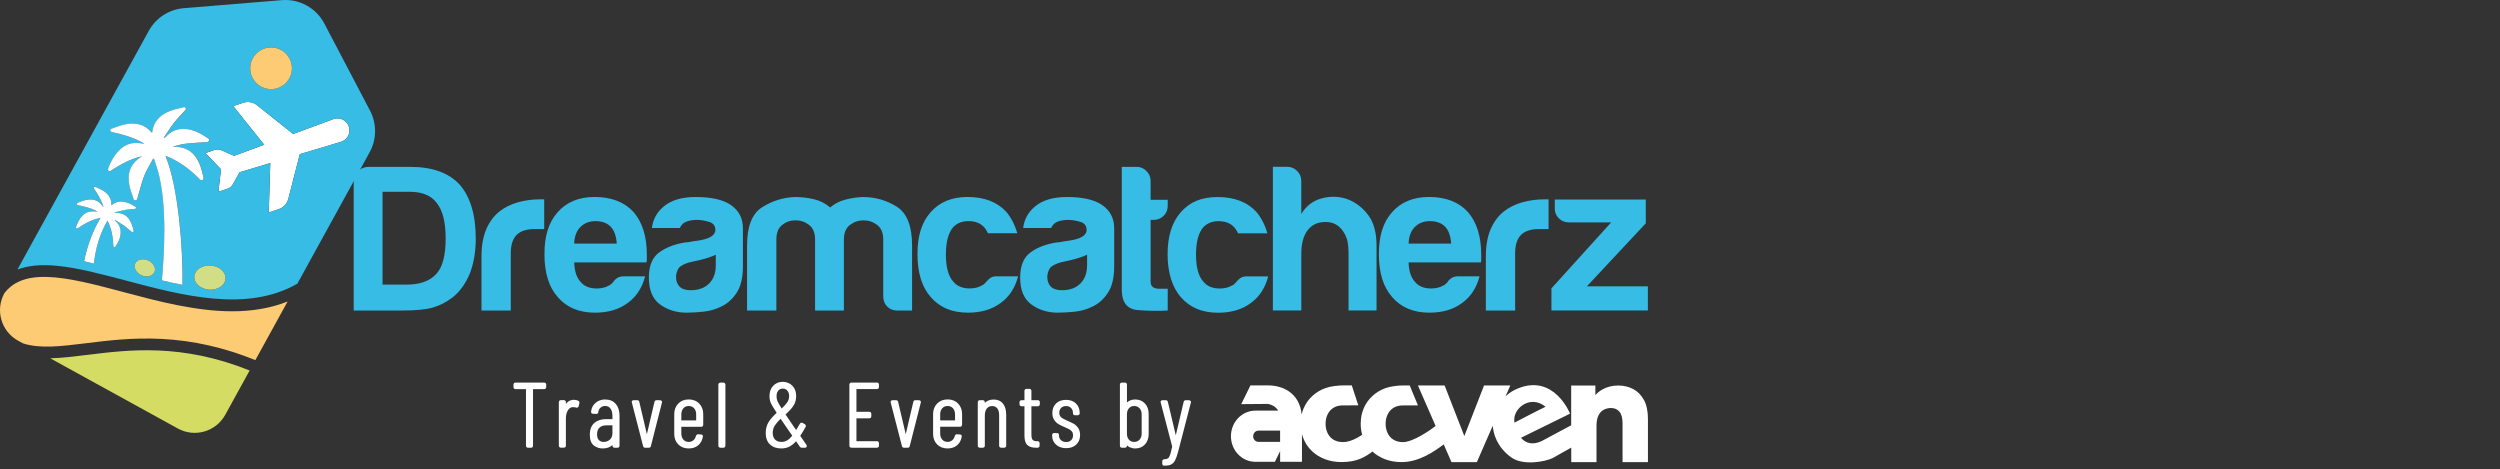<svg width="709" height="133" viewBox="0 0 709 133" fill="none" xmlns="http://www.w3.org/2000/svg">
<rect x="0" y="0" width="709" height="133" fill="#333333" stroke="none"/>
<path fill-rule="evenodd" clip-rule="evenodd" d="M100.306 88.061V51.581C100.306 50.401 100.716 49.391 101.546 48.561C102.376 47.731 103.386 47.321 104.566 47.321H116.306C122.556 47.321 127.216 48.981 130.296 52.291C133.376 55.771 134.926 60.901 134.926 67.691C134.926 71.321 134.366 74.601 133.266 77.521C132.006 80.521 130.336 82.811 128.286 84.391C126.546 85.721 124.686 86.671 122.706 87.231C120.816 87.781 117.926 88.061 114.056 88.061H100.306ZM108.496 80.721H115.246C119.116 80.721 121.956 79.691 123.776 77.641C125.516 75.741 126.386 72.431 126.386 67.681C126.386 62.931 125.556 59.741 123.896 57.601C122.316 55.471 119.796 54.401 116.316 54.401H108.496V80.721ZM136.546 88.061V72.771C136.546 69.691 137.006 67.101 137.906 65.011C138.816 62.911 140.056 61.231 141.646 59.971C143.156 58.791 144.906 57.921 146.926 57.361C148.936 56.811 151.006 56.531 153.146 56.531H154.336V64.961H151.606C149.316 64.961 147.616 65.521 146.516 66.621C145.416 67.731 144.856 69.461 144.856 71.831V88.061H136.546ZM177.046 78.361H182.966C182.096 81.671 180.436 84.201 177.996 85.941C175.546 87.761 172.466 88.671 168.756 88.671C164.256 88.671 160.736 87.211 158.206 84.281C155.666 81.441 154.406 77.381 154.406 72.081C154.406 66.781 155.626 63.091 158.086 60.251C160.626 57.331 164.136 55.861 168.636 55.861C173.376 55.861 177.046 57.281 179.656 60.111C182.186 63.021 183.446 67.081 183.446 72.291V73.581C183.446 73.971 183.406 74.251 183.326 74.411H162.846C162.926 76.881 163.516 78.701 164.626 79.901C165.646 81.171 167.196 81.811 169.246 81.811C170.586 81.811 171.736 81.531 172.686 80.971C172.916 80.901 173.136 80.761 173.336 80.561C173.536 80.371 173.746 80.151 173.996 79.901C174.066 79.671 174.366 79.341 174.876 78.951C175.386 78.561 176.126 78.351 177.066 78.351M162.836 69.081H174.916C174.766 66.961 174.206 65.381 173.256 64.361C172.236 63.261 170.776 62.711 168.886 62.711C167.146 62.711 165.726 63.261 164.616 64.361C163.506 65.461 162.916 67.041 162.836 69.081ZM203.006 72.231C201.896 72.781 200.356 73.291 198.376 73.771C196.556 74.161 195.646 74.371 195.646 74.371C194.226 74.761 193.196 75.281 192.556 75.911C191.996 76.781 191.726 77.651 191.726 78.521C191.726 79.701 192.076 80.651 192.796 81.361C193.506 82.001 194.536 82.311 195.876 82.311C198.086 82.311 199.836 81.671 201.096 80.411C202.356 79.151 202.996 77.421 202.996 75.211V72.251L203.006 72.231ZM204.886 86.771C203.226 87.641 201.466 88.171 199.606 88.381C197.746 88.571 196.106 88.671 194.686 88.671C191.836 88.671 189.346 87.901 187.216 86.361C185.086 84.821 184.016 82.281 184.016 78.721C184.016 75.391 184.986 73.031 186.926 71.601C188.856 70.181 191.336 69.231 194.336 68.751C194.726 68.751 195.206 68.701 195.756 68.581C196.316 68.461 196.936 68.361 197.656 68.281C201.136 67.821 202.876 66.781 202.876 65.211C202.876 64.021 202.256 63.251 201.036 62.901C199.816 62.551 198.686 62.361 197.656 62.361C196.556 62.361 195.566 62.521 194.696 62.841C193.826 63.161 193.196 63.771 192.806 64.661H184.876C185.186 62.201 186.286 60.181 188.186 58.601C190.316 56.781 193.356 55.871 197.296 55.871C201.726 55.871 205.036 56.621 207.256 58.121C209.546 59.701 210.696 61.911 210.696 64.751V75.521C210.696 78.681 210.116 81.151 208.976 82.931C207.826 84.701 206.456 85.981 204.886 86.771ZM239.346 88.061H231.156V67.921C231.156 66.031 230.586 64.651 229.446 63.781C228.306 62.911 227.016 62.481 225.606 62.481C224.196 62.481 222.936 62.911 221.836 63.781C220.736 64.651 220.176 66.031 220.176 67.921V88.061H211.866V69.601C211.866 64.231 213.266 60.641 216.066 58.831C218.876 57.011 221.976 56.031 225.376 55.871C227.196 55.871 228.976 56.071 230.716 56.471C232.456 56.861 234.026 57.651 235.456 58.831C236.636 57.801 238.046 57.071 239.656 56.641C241.276 56.211 242.946 55.951 244.686 55.871C248.166 55.871 251.366 56.781 254.286 58.591C257.206 60.411 258.666 64.081 258.666 69.611V88.071H254.516C253.336 88.071 252.366 87.701 251.616 86.951C250.856 86.191 250.486 85.231 250.486 84.041V67.931C250.486 66.041 249.906 64.661 248.766 63.791C247.616 62.921 246.326 62.491 244.906 62.491C243.486 62.491 242.196 62.921 241.046 63.791C239.906 64.661 239.326 66.041 239.326 67.931V88.071L239.346 88.061ZM282.816 78.361H288.736C287.866 81.671 286.206 84.201 283.766 85.941C281.316 87.761 278.236 88.671 274.526 88.671C270.016 88.671 266.516 87.211 263.986 84.281C261.456 81.441 260.196 77.381 260.196 72.081C260.196 66.781 261.416 63.091 263.866 60.251C266.396 57.331 269.906 55.861 274.406 55.861C279.146 55.861 282.816 57.281 285.426 60.121C286.836 61.861 287.866 63.871 288.496 66.161H280.206C279.816 65.361 279.416 64.771 279.026 64.371C277.996 63.261 276.536 62.701 274.636 62.701C272.906 62.701 271.486 63.261 270.386 64.361C268.966 65.951 268.256 68.551 268.256 72.191C268.256 75.831 268.966 78.391 270.386 79.901C271.406 81.161 272.946 81.801 275.006 81.801C276.336 81.801 277.486 81.521 278.436 80.961C278.676 80.891 278.886 80.751 279.096 80.551C279.286 80.361 279.506 80.141 279.746 79.891C279.906 79.661 280.216 79.331 280.696 78.941C281.166 78.551 281.876 78.341 282.826 78.341M308.296 72.231C307.186 72.781 305.646 73.291 303.666 73.771C301.846 74.161 300.936 74.371 300.936 74.371C299.516 74.761 298.476 75.281 297.846 75.911C297.296 76.781 297.016 77.651 297.016 78.521C297.016 79.701 297.366 80.651 298.086 81.361C298.796 82.001 299.826 82.311 301.166 82.311C303.376 82.311 305.126 81.671 306.396 80.411C307.656 79.151 308.296 77.421 308.296 75.211V72.251V72.231ZM310.186 86.771C308.526 87.641 306.766 88.171 304.906 88.381C303.046 88.571 301.406 88.671 299.986 88.671C297.136 88.671 294.646 87.901 292.516 86.361C290.386 84.821 289.316 82.281 289.316 78.721C289.316 75.391 290.286 73.031 292.226 71.601C294.156 70.181 296.636 69.231 299.636 68.751C300.026 68.751 300.506 68.701 301.056 68.581C301.616 68.461 302.236 68.361 302.956 68.281C306.436 67.821 308.166 66.781 308.166 65.211C308.166 64.021 307.546 63.251 306.326 62.901C305.106 62.551 303.986 62.361 302.946 62.361C301.846 62.361 300.856 62.521 299.986 62.841C299.116 63.161 298.486 63.771 298.096 64.661H290.166C290.476 62.201 291.586 60.181 293.476 58.601C295.606 56.781 298.646 55.871 302.596 55.871C307.026 55.871 310.336 56.621 312.546 58.121C314.836 59.701 315.986 61.911 315.986 64.751V75.521C315.986 78.681 315.406 81.151 314.266 82.931C313.116 84.701 311.746 85.981 310.176 86.771M331.176 88.061C328.566 88.221 325.746 88.181 322.706 87.941C319.666 87.711 318.136 85.771 318.136 82.141V47.321H322.406C323.426 47.321 324.336 47.711 325.136 48.501C325.926 49.291 326.316 50.231 326.316 51.341V56.661H331.166V58.331C331.166 59.511 330.776 60.481 329.986 61.231C329.196 61.991 328.246 62.361 327.146 62.361H326.316V79.871C326.316 81.211 327.106 81.881 328.676 81.881H331.166V88.061H331.176ZM353.756 78.361C352.806 78.361 352.096 78.561 351.626 78.961C351.156 79.351 350.836 79.681 350.676 79.911C350.446 80.151 350.216 80.371 350.026 80.571C349.826 80.771 349.616 80.911 349.366 80.981C348.426 81.541 347.276 81.821 345.936 81.821C343.876 81.821 342.336 81.181 341.316 79.921C339.896 78.411 339.186 75.851 339.186 72.211C339.186 68.571 339.896 65.961 341.316 64.381C342.416 63.281 343.846 62.721 345.566 62.721C347.466 62.721 348.926 63.281 349.956 64.391C350.346 64.781 350.746 65.381 351.136 66.181H359.426C358.796 63.891 357.766 61.881 356.356 60.141C353.746 57.301 350.076 55.881 345.336 55.881C340.596 55.881 337.326 57.341 334.796 60.271C332.346 63.111 331.126 67.051 331.126 72.101C331.126 77.151 332.386 81.461 334.916 84.301C337.446 87.221 340.946 88.691 345.456 88.691C349.166 88.691 352.246 87.781 354.696 85.961C357.136 84.221 358.796 81.701 359.666 78.381H353.746L353.756 78.361ZM380.796 65.441C379.606 63.781 377.986 62.951 375.936 62.951C373.726 62.951 372.016 63.741 370.836 65.311C369.656 66.891 369.056 69.061 369.056 71.831V88.051H360.986V47.301H365.016C366.126 47.301 367.066 47.691 367.866 48.481C368.656 49.271 369.046 50.221 369.046 51.331V60.681C370.466 58.321 372.486 56.821 375.096 56.181C377.706 55.551 380.186 55.711 382.566 56.651C384.776 57.601 386.636 59.091 388.136 61.151C389.636 63.211 390.386 66.051 390.386 69.681V88.041H382.446V71.701C382.446 70.521 382.346 69.431 382.156 68.451C381.956 67.461 381.496 66.451 380.796 65.431M413.686 78.361H419.606C418.736 81.671 417.076 84.201 414.636 85.941C412.186 87.761 409.106 88.671 405.396 88.671C400.896 88.671 397.376 87.211 394.846 84.281C392.306 81.441 391.046 77.381 391.046 72.081C391.046 66.781 392.266 63.091 394.726 60.251C397.266 57.331 400.776 55.861 405.276 55.861C410.016 55.861 413.686 57.281 416.286 60.111C418.816 63.021 420.076 67.081 420.076 72.291V73.581C420.076 73.971 420.036 74.251 419.956 74.411H399.476C399.556 76.881 400.146 78.701 401.256 79.901C402.276 81.171 403.826 81.811 405.876 81.811C407.216 81.811 408.356 81.531 409.306 80.971C409.536 80.901 409.766 80.761 409.956 80.561C410.156 80.371 410.366 80.151 410.616 79.901C410.686 79.671 410.986 79.341 411.496 78.951C412.006 78.561 412.746 78.351 413.686 78.351M399.476 69.081H411.556C411.406 66.961 410.846 65.381 409.896 64.361C408.876 63.261 407.406 62.711 405.516 62.711C403.776 62.711 402.356 63.261 401.256 64.361C400.146 65.461 399.556 67.041 399.476 69.081ZM421.386 88.061V72.771C421.386 69.691 421.836 67.101 422.746 65.011C423.656 62.911 424.896 61.231 426.486 59.971C427.986 58.791 429.746 57.921 431.766 57.361C433.776 56.811 435.846 56.531 437.986 56.531H439.176V64.961H436.446C434.156 64.961 432.456 65.521 431.356 66.621C430.256 67.731 429.696 69.461 429.696 71.831V88.061H421.386ZM439.986 88.061V81.781L456.926 63.071H444.956C443.856 63.071 442.906 62.701 442.116 61.951C441.326 61.201 440.936 60.281 440.936 59.181V56.581H466.746V63.331L450.046 81.201H467.336V88.051H439.976L439.986 88.061Z" fill="#36BCE5"/>
<path d="M99.106 36.973C99.106 38.423 98.166 39.783 96.686 40.223L85.026 43.723L81.766 56.403C81.416 57.773 80.396 58.863 79.056 59.313L76.226 60.263L76.656 46.243L67.946 48.853L66.116 52.133C65.796 52.783 65.226 53.283 64.536 53.513L61.936 54.383L62.686 48.023L58.256 43.393L60.856 42.523C61.546 42.293 62.296 42.343 62.946 42.673L66.386 44.193L74.916 41.043L66.146 30.093L68.976 29.143C70.316 28.693 71.786 28.953 72.896 29.833L83.126 38.003L94.546 33.783C96.346 33.123 98.326 34.083 98.936 35.893C99.056 36.253 99.116 36.613 99.116 36.973" fill="white"/>
<path d="M34.876 82.792C26.956 80.692 19.476 78.702 13.376 78.542C10.266 78.452 7.736 78.842 5.656 79.732C3.886 80.482 2.436 81.602 1.256 83.132L1.226 83.182C-1.404 87.962 0.336 93.972 5.126 96.612L6.546 97.392C11.416 98.942 17.296 98.212 24.366 97.342C30.586 96.572 37.646 95.702 45.796 96.112C54.846 96.572 63.566 98.542 72.416 102.132L81.566 85.502C76.546 87.502 71.246 88.282 65.846 88.282C55.526 88.282 44.816 85.442 34.886 82.802" fill="#FCCB73"/>
<path d="M24.776 100.642C21.066 101.102 17.516 101.542 14.246 101.612L50.446 121.532C55.226 124.162 61.236 122.422 63.876 117.642L70.796 105.072C51.526 97.342 36.726 99.172 24.776 100.642Z" fill="#D4DC64"/>
<path d="M104.946 31.382L103.656 28.922L91.986 6.682C89.656 2.242 84.906 -0.368 79.916 0.042L52.116 2.322C47.946 2.662 44.216 5.072 42.196 8.742L8.396 70.162L4.946 76.442C7.366 75.532 10.196 75.122 13.476 75.212C14.316 75.232 15.176 75.292 16.056 75.372C21.956 75.922 28.676 77.702 35.736 79.572C51.766 83.822 69.936 88.642 84.226 80.512L84.266 80.572L104.826 43.192C105.406 42.142 105.816 41.032 106.076 39.892C106.706 37.042 106.336 34.022 104.946 31.372M72.696 15.172C75.006 12.862 78.746 12.862 81.056 15.172C83.366 17.482 83.366 21.222 81.056 23.532C78.746 25.842 74.996 25.842 72.696 23.532C70.386 21.222 70.386 17.482 72.696 15.172ZM32.556 60.352C35.006 60.312 36.376 61.212 37.316 63.512C37.556 64.102 37.716 64.732 37.876 65.352C37.926 65.522 37.826 65.722 37.796 65.912C37.616 65.852 37.406 65.832 37.266 65.712C36.556 65.152 35.906 64.522 35.176 63.992C34.366 63.412 33.496 62.932 32.656 62.412C32.626 62.452 32.596 62.492 32.566 62.532C33.286 63.142 33.876 63.842 34.086 64.782C34.546 66.782 33.706 68.442 32.666 70.042C32.616 70.122 32.426 70.182 32.356 70.152C32.256 70.102 32.146 69.962 32.136 69.852C32.086 69.372 32.066 68.882 32.036 68.402C31.886 66.372 31.406 64.432 30.486 62.562C28.216 66.332 27.156 70.452 26.586 74.762C25.636 74.522 24.746 74.312 23.856 74.082C24.736 69.712 26.206 65.612 28.506 61.782C27.806 61.932 27.146 62.102 26.496 62.332C24.906 62.892 23.486 63.752 22.116 64.702C21.976 64.802 21.746 64.782 21.566 64.822C21.566 64.632 21.496 64.422 21.566 64.252C21.776 63.702 22.006 63.152 22.296 62.642C23.546 60.392 24.996 59.662 27.646 60.022C27.366 59.872 27.216 59.772 27.046 59.692C25.486 58.932 23.826 58.512 22.136 58.202C21.966 58.172 21.826 58.002 21.666 57.892C21.786 57.762 21.876 57.562 22.016 57.502C22.806 57.212 23.606 56.872 24.426 56.702C26.446 56.282 28.096 56.862 29.226 58.662C29.236 58.682 29.276 58.682 29.326 58.702C29.256 58.482 29.196 58.282 29.126 58.092C28.566 56.472 27.696 55.012 26.716 53.612C26.616 53.472 26.636 53.242 26.606 53.052C26.786 53.042 26.996 52.962 27.136 53.032C27.906 53.392 28.696 53.722 29.406 54.172C30.766 55.052 31.596 56.282 31.556 57.972C31.556 58.032 31.586 58.082 31.616 58.182C33.176 56.872 34.856 56.932 36.586 57.642C37.186 57.892 37.766 58.232 38.336 58.562C38.486 58.652 38.556 58.872 38.666 59.022C38.496 59.102 38.326 59.232 38.146 59.252C37.266 59.352 36.376 59.362 35.506 59.512C34.516 59.682 33.546 59.962 32.566 60.182C32.576 60.222 32.586 60.272 32.606 60.312M42.346 78.322C40.906 78.662 39.176 77.892 38.486 76.592C37.786 75.292 38.386 73.952 39.826 73.612C41.266 73.262 42.996 74.042 43.686 75.342C44.386 76.642 43.786 77.982 42.346 78.322ZM51.786 80.722C51.786 80.722 51.786 80.752 51.786 80.772C49.816 80.402 47.786 79.962 45.946 79.502C46.496 72.922 47.596 58.482 44.816 48.472C44.476 47.322 44.096 46.192 43.726 45.052C43.586 45.042 43.576 45.042 43.446 45.022C42.586 46.662 41.566 48.242 40.896 49.962C40.096 52.032 39.616 54.222 38.966 56.352C38.946 56.412 38.916 56.482 38.886 56.542C38.696 56.922 38.136 56.932 37.956 56.552C37.956 56.532 37.946 56.522 37.936 56.502C37.486 55.142 36.946 53.802 36.686 52.402C36.166 49.552 36.726 46.992 39.166 45.112C39.536 44.822 39.946 44.582 40.346 44.322C39.506 44.472 38.716 44.712 37.936 44.992C35.586 45.862 33.436 47.132 31.346 48.492C31.326 48.492 31.316 48.512 31.306 48.522C30.996 48.682 30.626 48.412 30.666 48.062C30.686 47.852 30.726 47.652 30.756 47.582C31.466 45.832 32.346 44.172 33.676 42.782C35.036 41.372 36.666 40.512 38.656 40.532C39.406 40.532 40.156 40.672 40.886 40.752C40.886 40.752 40.876 40.702 40.846 40.692C40.676 40.582 40.506 40.482 40.336 40.392C37.626 38.932 34.716 38.082 31.716 37.472C31.666 37.472 31.626 37.442 31.576 37.422C31.216 37.242 31.196 36.732 31.546 36.562C31.566 36.562 31.576 36.552 31.596 36.542C32.866 36.102 34.116 35.582 35.426 35.302C38.356 34.672 41.006 35.152 43.046 37.592C43.066 37.612 43.126 37.602 43.186 37.612C43.496 34.512 45.386 32.642 48.116 31.542C49.416 31.022 50.816 30.752 52.186 30.412C52.216 30.412 52.246 30.402 52.266 30.402C52.676 30.402 52.886 30.882 52.636 31.202C52.626 31.212 52.616 31.232 52.606 31.242C51.576 32.392 50.446 33.472 49.506 34.682C48.476 36.002 47.596 37.422 46.656 38.812C46.586 38.922 46.616 39.072 46.726 39.142C46.746 39.142 46.776 39.132 46.786 39.112C46.846 39.052 46.906 38.982 46.966 38.922C48.646 37.052 50.716 36.272 53.216 36.652C55.436 36.992 57.336 38.052 59.126 39.332C59.156 39.352 59.186 39.382 59.216 39.412C59.486 39.692 59.346 40.172 58.966 40.262C58.916 40.272 58.866 40.282 58.806 40.292C56.736 40.452 54.666 40.522 52.606 40.762C51.356 40.912 50.136 41.322 48.906 41.622C52.766 41.562 55.176 43.022 56.646 46.602C57.146 47.812 57.426 49.122 57.746 50.402C57.876 50.932 57.236 51.322 56.806 50.972C56.776 50.952 56.746 50.922 56.726 50.902C54.126 48.262 51.246 46.042 47.836 44.552C47.586 44.442 47.326 44.352 46.976 44.212C47.046 44.452 47.066 44.552 47.106 44.652C50.566 53.222 51.926 70.372 51.776 80.732M62.486 81.372C60.656 82.582 57.856 82.372 56.226 80.912C54.596 79.452 54.746 77.282 56.576 76.082C58.406 74.872 61.206 75.082 62.836 76.542C64.466 78.002 64.316 80.172 62.486 81.372ZM96.686 40.222L85.016 43.722L81.756 56.402C81.406 57.772 80.386 58.862 79.046 59.312L76.216 60.262L76.646 46.242L67.936 48.852L66.106 52.132C65.786 52.782 65.216 53.282 64.526 53.512L61.926 54.382L62.676 48.022L58.246 43.392L60.846 42.522C61.536 42.292 62.286 42.342 62.946 42.672L66.386 44.192L74.916 41.042L66.146 30.092L68.976 29.142C70.316 28.692 71.786 28.952 72.896 29.832L83.126 38.002L94.546 33.782C96.346 33.122 98.326 34.082 98.936 35.892C99.056 36.252 99.116 36.612 99.116 36.972C99.116 38.422 98.166 39.782 96.696 40.222" fill="#36BCE5"/>
<path d="M81.056 23.542C78.746 25.852 74.996 25.852 72.696 23.542C70.386 21.232 70.386 17.492 72.696 15.182C75.006 12.872 78.746 12.872 81.056 15.182C83.366 17.492 83.366 21.232 81.056 23.542Z" fill="#FCCB73"/>
<path d="M35.466 59.552C34.476 59.722 33.506 60.002 32.526 60.222C32.536 60.262 32.546 60.312 32.566 60.352C35.016 60.322 36.386 61.212 37.326 63.512C37.566 64.102 37.726 64.732 37.886 65.352C37.926 65.522 37.836 65.722 37.806 65.912C37.626 65.852 37.416 65.832 37.276 65.712C36.566 65.152 35.916 64.522 35.186 63.992C34.376 63.422 33.506 62.932 32.666 62.412C32.636 62.452 32.606 62.492 32.576 62.532C33.296 63.142 33.886 63.842 34.096 64.782C34.556 66.782 33.716 68.442 32.676 70.042C32.626 70.122 32.436 70.182 32.366 70.152C32.266 70.102 32.156 69.962 32.146 69.852C32.096 69.372 32.076 68.882 32.046 68.402C31.896 66.372 31.416 64.432 30.496 62.562C28.226 66.332 27.166 70.452 26.596 74.762C25.646 74.522 24.756 74.312 23.866 74.082C24.746 69.712 26.216 65.612 28.516 61.782C27.816 61.932 27.156 62.102 26.506 62.332C24.916 62.892 23.496 63.752 22.126 64.702C21.986 64.802 21.756 64.782 21.576 64.822C21.576 64.632 21.506 64.422 21.576 64.252C21.786 63.702 22.016 63.162 22.306 62.642C23.556 60.382 25.006 59.662 27.656 60.022C27.376 59.872 27.226 59.772 27.056 59.692C25.496 58.932 23.836 58.512 22.146 58.202C21.976 58.172 21.836 58.002 21.676 57.892C21.796 57.762 21.886 57.562 22.026 57.502C22.816 57.212 23.616 56.872 24.436 56.702C26.456 56.282 28.106 56.862 29.236 58.662C29.246 58.682 29.286 58.682 29.336 58.702C29.266 58.482 29.206 58.282 29.136 58.092C28.576 56.472 27.706 55.012 26.726 53.612C26.626 53.472 26.646 53.242 26.616 53.062C26.796 53.052 27.006 52.972 27.146 53.042C27.916 53.402 28.706 53.732 29.416 54.182C30.776 55.062 31.606 56.292 31.566 57.982C31.566 58.042 31.596 58.092 31.626 58.192C33.186 56.882 34.866 56.942 36.596 57.652C37.196 57.902 37.776 58.242 38.346 58.572C38.496 58.662 38.566 58.882 38.676 59.032C38.506 59.112 38.336 59.242 38.156 59.262C37.276 59.362 36.386 59.372 35.516 59.522" fill="white"/>
<path d="M42.346 78.323C40.906 78.663 39.176 77.893 38.476 76.593C37.776 75.293 38.376 73.953 39.816 73.613C41.256 73.263 42.986 74.043 43.676 75.343C44.376 76.643 43.776 77.983 42.336 78.323" fill="#D2DE86"/>
<path d="M58.946 40.253C58.896 40.263 58.846 40.273 58.786 40.283C56.716 40.443 54.646 40.513 52.586 40.753C51.336 40.903 50.116 41.313 48.886 41.613C52.756 41.553 55.156 43.013 56.626 46.593C57.126 47.803 57.406 49.113 57.726 50.393C57.856 50.923 57.216 51.313 56.786 50.963C56.756 50.943 56.726 50.913 56.706 50.893C54.116 48.253 51.226 46.033 47.816 44.543C47.566 44.433 47.306 44.343 46.956 44.203C47.026 44.443 47.046 44.543 47.086 44.643C50.556 53.213 51.906 70.363 51.756 80.723C51.756 80.743 51.756 80.753 51.756 80.773C49.786 80.403 47.756 79.963 45.916 79.503C46.476 72.923 47.566 58.483 44.786 48.473C44.446 47.323 44.066 46.193 43.696 45.053C43.556 45.043 43.546 45.043 43.416 45.023C42.556 46.663 41.536 48.243 40.866 49.963C40.066 52.033 39.586 54.223 38.936 56.353C38.916 56.413 38.886 56.483 38.856 56.543C38.666 56.923 38.106 56.933 37.926 56.553C37.926 56.533 37.916 56.523 37.906 56.503C37.456 55.143 36.916 53.803 36.656 52.403C36.136 49.553 36.696 46.993 39.136 45.113C39.506 44.823 39.916 44.583 40.316 44.323C39.476 44.473 38.686 44.713 37.906 44.993C35.546 45.863 33.406 47.133 31.316 48.493C31.296 48.493 31.286 48.513 31.276 48.513C30.966 48.673 30.596 48.403 30.636 48.053C30.656 47.843 30.696 47.643 30.726 47.573C31.436 45.823 32.316 44.163 33.646 42.773C35.006 41.363 36.636 40.503 38.626 40.523C39.376 40.523 40.126 40.663 40.856 40.743C40.856 40.743 40.846 40.693 40.816 40.673C40.646 40.573 40.476 40.463 40.306 40.373C37.596 38.913 34.686 38.063 31.686 37.453C31.636 37.453 31.596 37.423 31.546 37.403C31.196 37.223 31.166 36.713 31.516 36.543C31.536 36.543 31.546 36.533 31.556 36.523C32.826 36.083 34.076 35.563 35.386 35.283C38.316 34.653 40.966 35.133 43.006 37.573C43.026 37.593 43.086 37.583 43.156 37.593C43.466 34.493 45.356 32.623 48.086 31.523C49.386 31.003 50.786 30.733 52.156 30.393C52.186 30.393 52.216 30.383 52.236 30.383C52.646 30.383 52.856 30.863 52.606 31.183C52.596 31.193 52.586 31.213 52.576 31.223C51.546 32.373 50.416 33.453 49.476 34.663C48.446 35.983 47.566 37.403 46.626 38.793C46.556 38.903 46.576 39.053 46.696 39.123C46.716 39.123 46.746 39.113 46.756 39.093C46.816 39.033 46.876 38.963 46.936 38.903C48.616 37.033 50.686 36.253 53.186 36.633C55.406 36.973 57.306 38.033 59.096 39.313C59.126 39.333 59.166 39.363 59.186 39.393C59.456 39.673 59.316 40.153 58.936 40.243" fill="white"/>
<path d="M62.486 81.372C60.656 82.582 57.856 82.372 56.226 80.912C54.596 79.452 54.746 77.292 56.576 76.082C58.406 74.872 61.206 75.082 62.836 76.542C64.466 78.002 64.316 80.172 62.486 81.372Z" fill="#D2DE86"/>
<path d="M154.326 108.502H146.206C145.856 108.502 145.626 108.732 145.626 109.082V109.772C145.626 110.122 145.856 110.352 146.206 110.352H149.166V126.402C149.166 126.752 149.396 126.982 149.746 126.982H150.586C150.936 126.982 151.166 126.752 151.166 126.402V110.352H154.326C154.676 110.352 154.906 110.122 154.906 109.772V109.082C154.906 108.732 154.676 108.502 154.326 108.502Z" fill="white"/>
<path d="M164.006 113.681C163.656 113.481 163.236 113.381 162.756 113.381C162.106 113.381 161.536 113.581 161.056 113.961C160.846 114.131 160.656 114.341 160.486 114.581V114.061C160.486 113.711 160.256 113.481 159.906 113.481H159.066C158.716 113.481 158.486 113.711 158.486 114.061V126.381C158.486 126.731 158.716 126.961 159.066 126.961H159.906C160.256 126.961 160.486 126.731 160.486 126.381V118.611C160.486 117.711 160.686 116.951 161.076 116.341C161.436 115.771 161.896 115.481 162.466 115.471C162.796 115.461 163.096 115.491 163.326 115.581C163.506 115.651 163.656 115.651 163.806 115.581C163.946 115.521 164.046 115.401 164.106 115.211L164.316 114.341C164.376 114.061 164.276 113.811 164.046 113.671H164.026L164.006 113.681Z" fill="white"/>
<path d="M171.666 113.281C170.606 113.281 169.686 113.601 168.936 114.221C168.186 114.841 167.736 115.701 167.636 116.681C167.596 116.851 167.636 117.021 167.736 117.151C167.796 117.221 167.926 117.341 168.156 117.341L169.096 117.391C169.266 117.391 169.416 117.331 169.526 117.231C169.626 117.131 169.676 116.991 169.676 116.851C169.736 116.341 169.946 115.931 170.316 115.611C170.686 115.291 171.116 115.131 171.616 115.131C172.256 115.131 172.746 115.361 173.116 115.841C173.496 116.341 173.686 117.041 173.686 117.911V118.861H171.926C170.546 118.861 169.416 119.221 168.576 119.931C167.716 120.661 167.276 121.791 167.276 123.291C167.276 124.711 167.646 125.731 168.386 126.321C169.106 126.891 169.956 127.181 170.936 127.181C172.096 127.181 173.016 126.851 173.696 126.191V126.401C173.696 126.751 173.926 126.981 174.276 126.981H175.116C175.466 126.981 175.696 126.751 175.696 126.401V117.871C175.696 116.511 175.346 115.401 174.636 114.571C173.916 113.721 172.926 113.301 171.676 113.301L171.666 113.281ZM173.686 120.631V122.821C173.686 123.631 173.446 124.231 172.966 124.671C172.476 125.101 171.886 125.331 171.216 125.331C170.636 125.331 170.186 125.161 169.846 124.811C169.506 124.471 169.326 123.921 169.326 123.181C169.326 122.331 169.556 121.691 170.016 121.271C170.486 120.841 171.126 120.631 171.916 120.631H173.676H173.686Z" fill="white"/>
<path d="M187.206 113.51L186.206 113.49C185.896 113.49 185.676 113.67 185.606 113.97L183.456 123.14L181.306 113.97C181.236 113.67 181.016 113.49 180.706 113.49H179.736C179.336 113.49 179.156 113.76 179.156 114.02L182.376 126.5C182.446 126.8 182.666 126.98 182.976 126.98H183.996C184.326 126.98 184.566 126.78 184.596 126.5L187.716 114.24C187.826 113.96 187.716 113.77 187.646 113.7C187.586 113.63 187.446 113.51 187.216 113.51H187.206Z" fill="white"/>
<path d="M195.316 113.281C194.106 113.281 193.116 113.671 192.356 114.451C191.606 115.221 191.216 116.221 191.216 117.431V123.061C191.216 124.261 191.596 125.261 192.356 126.031C193.116 126.801 194.106 127.181 195.316 127.181C196.386 127.181 197.286 126.891 197.996 126.301C198.696 125.721 199.146 124.901 199.336 123.871V123.851V123.791C199.376 123.601 199.306 123.411 199.146 123.321C199.046 123.251 198.926 123.211 198.806 123.211L197.966 123.161C197.836 123.161 197.516 123.201 197.366 123.641C197.246 124.151 196.996 124.561 196.636 124.871C196.266 125.181 195.836 125.331 195.316 125.331C194.696 125.331 194.206 125.121 193.816 124.691C193.426 124.251 193.226 123.681 193.226 122.981V121.041H198.856C199.206 121.041 199.436 120.811 199.436 120.461V117.431C199.436 116.231 199.056 115.231 198.296 114.451C197.536 113.671 196.536 113.281 195.316 113.281ZM197.436 117.511V119.221H193.226V117.511C193.226 116.801 193.426 116.221 193.816 115.781C194.206 115.351 194.696 115.141 195.316 115.141C195.936 115.141 196.456 115.351 196.846 115.781C197.246 116.221 197.436 116.791 197.436 117.511Z" fill="white"/>
<path d="M204.306 108.502H205.146C205.466 108.502 205.726 108.762 205.726 109.082V126.402C205.726 126.722 205.466 126.982 205.146 126.982H204.306C203.986 126.982 203.726 126.722 203.726 126.402V109.092C203.726 108.772 203.986 108.512 204.306 108.512V108.502Z" fill="white"/>
<path d="M226.936 123.621C227.436 122.861 227.956 122.021 228.456 121.111C228.626 120.811 228.546 120.491 228.256 120.311L227.626 119.941C227.486 119.871 227.346 119.861 227.196 119.891C227.036 119.931 226.906 120.041 226.846 120.171L225.786 121.961L224.316 119.821L222.776 117.521C223.706 116.701 224.436 115.921 224.946 115.181C225.506 114.371 225.796 113.411 225.796 112.311C225.796 111.121 225.436 110.151 224.726 109.411C224.006 108.671 223.086 108.291 221.986 108.291C220.886 108.291 219.966 108.671 219.266 109.411C218.576 110.151 218.226 111.141 218.226 112.361C218.226 112.841 218.276 113.261 218.376 113.641C218.476 114.031 218.676 114.491 218.986 115.021C219.256 115.501 219.676 116.181 220.256 117.091C219.326 117.931 218.576 118.771 218.036 119.601C217.456 120.501 217.156 121.571 217.156 122.781C217.156 124.171 217.556 125.271 218.356 126.031C219.146 126.791 220.226 127.181 221.566 127.181C222.446 127.181 223.236 127.001 223.936 126.631C224.546 126.311 225.156 125.811 225.766 125.141L226.456 126.141L226.816 126.681C226.946 126.871 227.156 126.981 227.396 126.981H228.256C228.636 126.981 228.816 126.731 228.816 126.471L228.726 126.191L226.956 123.621H226.936ZM220.696 110.811L220.726 110.771C221.056 110.391 221.476 110.201 222.006 110.201C222.536 110.201 222.936 110.381 223.276 110.761C223.616 111.151 223.796 111.671 223.796 112.311C223.796 112.991 223.606 113.611 223.226 114.151C222.866 114.671 222.346 115.241 221.676 115.851C221.066 114.891 220.666 114.191 220.496 113.771C220.316 113.341 220.226 112.881 220.226 112.421C220.226 111.751 220.386 111.211 220.696 110.821V110.811ZM224.686 123.561C224.196 124.161 223.716 124.611 223.246 124.891C222.766 125.181 222.236 125.331 221.666 125.331C220.866 125.331 220.236 125.101 219.806 124.651C219.366 124.201 219.146 123.561 219.146 122.751C219.146 121.941 219.356 121.261 219.756 120.651C220.136 120.071 220.676 119.441 221.376 118.761L224.676 123.561H224.686Z" fill="white"/>
<path d="M248.696 108.5H241.466C241.116 108.5 240.886 108.73 240.886 109.08V126.39C240.886 126.74 241.116 126.97 241.466 126.97H248.696C249.046 126.97 249.276 126.74 249.276 126.39V125.7C249.276 125.35 249.046 125.12 248.696 125.12H242.886V118.64H246.526C246.876 118.64 247.106 118.41 247.106 118.06V117.37C247.106 117.02 246.876 116.79 246.526 116.79H242.886V110.34H248.696C249.046 110.34 249.276 110.11 249.276 109.76V109.07C249.276 108.72 249.046 108.49 248.696 108.49V108.5Z" fill="white"/>
<path d="M260.616 113.51L259.616 113.49C259.306 113.49 259.086 113.67 259.016 113.97L256.866 123.14L254.716 113.98C254.646 113.68 254.426 113.5 254.116 113.5H253.146C252.746 113.5 252.566 113.77 252.566 114.03L255.786 126.5C255.856 126.8 256.076 126.98 256.386 126.98H257.406C257.736 126.98 257.976 126.79 258.006 126.5L261.126 114.24C261.226 113.98 261.126 113.79 261.056 113.7C260.976 113.61 260.846 113.51 260.626 113.51H260.616Z" fill="white"/>
<path d="M268.726 113.281C267.516 113.281 266.526 113.671 265.766 114.451C265.016 115.221 264.626 116.221 264.626 117.431V123.061C264.626 124.271 265.006 125.261 265.766 126.031C266.526 126.801 267.516 127.181 268.726 127.181C269.796 127.181 270.696 126.891 271.406 126.301C272.106 125.721 272.556 124.901 272.746 123.871V123.851V123.801C272.786 123.601 272.716 123.421 272.556 123.321C272.456 123.251 272.336 123.211 272.216 123.211L271.376 123.161C271.096 123.161 270.876 123.331 270.776 123.641C270.656 124.141 270.416 124.561 270.046 124.861C269.686 125.161 269.236 125.321 268.726 125.321C268.106 125.321 267.616 125.111 267.226 124.681C266.836 124.241 266.636 123.671 266.636 122.971V121.031H272.266C272.616 121.031 272.846 120.801 272.846 120.451V117.421C272.846 116.211 272.466 115.211 271.706 114.441C270.946 113.661 269.946 113.271 268.726 113.271V113.281ZM270.846 117.511V119.221H266.636V117.511C266.636 116.791 266.826 116.221 267.226 115.781C267.616 115.351 268.106 115.141 268.726 115.141C269.346 115.141 269.866 115.351 270.256 115.781C270.646 116.221 270.846 116.801 270.846 117.511Z" fill="white"/>
<path d="M281.796 113.311C280.746 113.311 279.906 113.631 279.296 114.261V114.071C279.296 113.721 279.066 113.491 278.716 113.491H277.876C277.526 113.491 277.296 113.721 277.296 114.071V126.391C277.296 126.741 277.526 126.971 277.876 126.971H278.716C279.066 126.971 279.296 126.741 279.296 126.391V117.891C279.296 117.021 279.486 116.331 279.866 115.851C280.226 115.391 280.726 115.161 281.366 115.161C282.006 115.161 282.466 115.371 282.816 115.801C283.176 116.251 283.356 116.901 283.356 117.731V126.391C283.356 126.741 283.586 126.971 283.936 126.971H284.776C285.126 126.971 285.356 126.741 285.356 126.391V117.601C285.356 116.271 285.046 115.221 284.446 114.471C283.826 113.701 282.936 113.301 281.796 113.301V113.311Z" fill="white"/>
<path d="M294.316 113.491H292.506V110.861C292.506 110.511 292.276 110.281 291.926 110.281H291.116C290.766 110.281 290.536 110.511 290.536 110.861V113.491H289.716C289.366 113.491 289.136 113.721 289.136 114.071V114.631C289.136 114.981 289.366 115.211 289.716 115.211H290.536V123.511C290.536 124.831 290.806 125.711 291.366 126.221C291.906 126.721 292.706 126.971 293.736 126.971H294.246C294.596 126.971 294.826 126.741 294.826 126.391V125.701C294.826 125.351 294.596 125.121 294.246 125.121H293.986C293.456 125.121 293.076 124.991 292.856 124.731C292.626 124.471 292.506 123.931 292.506 123.181V115.211H294.316C294.666 115.211 294.896 114.981 294.896 114.631V114.071C294.896 113.721 294.666 113.491 294.316 113.491Z" fill="white"/>
<path d="M304.506 120.19C304.046 119.92 303.466 119.64 302.756 119.35C302.166 119.08 301.706 118.85 301.396 118.68C301.106 118.51 300.856 118.3 300.676 118.04C300.496 117.79 300.406 117.47 300.406 117.08C300.406 116.5 300.576 116.05 300.926 115.69C301.276 115.34 301.726 115.16 302.326 115.16C302.926 115.16 303.386 115.34 303.746 115.7C304.106 116.07 304.286 116.51 304.286 117.05V117.18C304.286 117.53 304.516 117.76 304.866 117.76H305.626C305.976 117.76 306.206 117.53 306.206 117.18V117.11C306.206 116.02 305.846 115.12 305.136 114.43C304.436 113.74 303.486 113.4 302.316 113.4C301.146 113.4 300.226 113.74 299.516 114.4C298.806 115.08 298.446 115.99 298.446 117.11C298.446 117.88 298.616 118.54 298.946 119.05C299.266 119.56 299.666 119.96 300.136 120.25C300.576 120.52 301.136 120.8 301.816 121.08C302.406 121.33 302.886 121.55 303.236 121.74C303.546 121.91 303.816 122.14 304.026 122.42C304.216 122.68 304.316 123.03 304.316 123.45C304.316 124.02 304.136 124.48 303.786 124.83C303.426 125.19 302.966 125.36 302.376 125.36C301.786 125.36 301.276 125.19 300.886 124.83C300.516 124.48 300.336 124.06 300.336 123.54V123.39C300.336 123.04 300.106 122.81 299.756 122.81H298.966C298.616 122.81 298.386 123.04 298.386 123.39V123.54C298.386 124.58 298.756 125.45 299.496 126.11C300.226 126.77 301.196 127.1 302.376 127.1C303.556 127.1 304.496 126.76 305.216 126.08C305.946 125.4 306.316 124.49 306.316 123.38C306.316 122.59 306.136 121.92 305.776 121.39C305.426 120.88 305.006 120.47 304.516 120.18L304.506 120.19Z" fill="white"/>
<path d="M321.946 113.282C321.396 113.282 320.866 113.392 320.386 113.622C320.096 113.752 319.846 113.922 319.606 114.132V109.082C319.606 108.732 319.376 108.502 319.026 108.502H318.186C317.836 108.502 317.606 108.732 317.606 109.082V126.392C317.606 126.742 317.836 126.972 318.186 126.972H318.336L318.386 127.052V126.972H319.026C319.376 126.972 319.606 126.742 319.606 126.392V126.332C319.846 126.532 320.106 126.702 320.386 126.842C320.866 127.062 321.396 127.182 321.946 127.182C323.086 127.182 324.026 126.792 324.726 126.022C325.416 125.262 325.766 124.262 325.766 123.062V117.432C325.766 116.212 325.416 115.212 324.726 114.452C324.026 113.682 323.096 113.292 321.946 113.292V113.282ZM319.596 117.512C319.596 116.802 319.796 116.222 320.176 115.782C320.556 115.352 321.036 115.142 321.636 115.142C322.276 115.142 322.776 115.352 323.176 115.792C323.586 116.232 323.776 116.802 323.776 117.522V122.992C323.776 123.682 323.576 124.262 323.176 124.692C322.776 125.122 322.276 125.332 321.636 125.332C321.036 125.332 320.556 125.122 320.176 124.702C319.796 124.272 319.596 123.692 319.596 122.982V117.512Z" fill="white"/>
<path d="M337.636 113.7C337.576 113.63 337.436 113.51 337.206 113.51L336.286 113.49C335.976 113.49 335.756 113.67 335.686 113.97L333.456 123.45L331.206 113.97C331.136 113.67 330.916 113.49 330.606 113.49H329.716C329.316 113.49 329.136 113.76 329.136 114.02L332.426 126.61C332.426 126.61 332.426 126.64 332.426 126.66C332.206 127.75 332.006 128.55 331.816 129.06C331.646 129.52 331.446 129.84 331.216 129.99C330.986 130.15 330.646 130.24 330.196 130.25C329.846 130.25 329.616 130.48 329.616 130.83V131.49C329.616 131.62 329.646 131.75 329.726 131.85C329.816 131.99 329.956 132.07 330.096 132.07H330.226C330.996 132.07 331.616 131.97 332.066 131.76C332.536 131.55 332.936 131.14 333.256 130.55C333.546 129.99 333.846 129.15 334.136 128.04L337.716 114.25C337.836 113.97 337.716 113.78 337.656 113.71L337.636 113.7Z" fill="white"/>
<path d="M466.226 113.462C465.486 112.072 464.476 111.032 463.196 110.352C461.916 109.672 460.486 109.332 458.896 109.332C457.186 109.332 455.656 109.732 454.296 110.532C453.606 110.942 452.986 111.442 452.446 112.032V109.332H445.586V120.612L437.306 125.042C436.326 125.522 435.406 125.752 434.526 125.732C433.656 125.712 432.866 125.442 432.176 124.932C431.876 124.712 431.606 124.452 431.356 124.152L445.266 117.312C445.266 117.312 440.766 105.912 430.406 110.192C429.016 110.762 427.896 111.532 426.986 112.382L428.326 109.322H420.876L415.286 123.672L409.696 109.322H402.126L407.136 120.792C405.556 122.062 400.696 125.382 397.896 125.382C397.166 125.382 396.436 125.262 395.846 125.022C395.256 124.782 394.746 124.442 394.316 123.982C393.886 123.532 393.556 122.982 393.326 122.332C393.086 121.692 392.966 120.972 392.966 120.182C392.966 119.392 393.086 118.672 393.326 118.032C393.566 117.392 393.896 116.842 394.316 116.382C394.746 115.922 395.256 115.582 395.846 115.342C396.436 115.102 397.106 114.982 397.836 114.982L402.126 114.962L399.796 109.312H398.026C396.366 109.312 394.266 109.572 392.856 110.102C391.436 110.622 390.216 111.372 389.176 112.342C388.136 113.312 387.326 114.462 386.756 115.782C386.186 117.112 385.896 118.572 385.896 120.172C385.896 121.282 386.036 122.332 386.316 123.312C384.836 124.302 382.776 125.372 380.866 125.372C380.136 125.372 379.406 125.252 378.816 125.012C378.226 124.772 377.716 124.432 377.286 123.972C376.856 123.522 376.526 122.972 376.296 122.322C376.056 121.682 375.936 120.962 375.936 120.172C375.936 119.382 376.056 118.662 376.296 118.022C376.536 117.382 376.866 116.832 377.286 116.372C377.716 115.912 378.226 115.572 378.816 115.332C379.406 115.092 380.076 114.972 380.806 114.972L385.216 114.952L383.366 109.302H380.996C379.336 109.302 377.236 109.562 375.826 110.092C374.406 110.612 373.186 111.362 372.146 112.332C371.106 113.302 370.296 114.452 369.726 115.772C369.486 116.332 369.296 116.912 369.156 117.522C368.476 111.102 363.376 109.302 359.686 109.302H354.626L352.016 114.612L359.546 114.552C360.916 114.782 361.916 115.512 362.496 116.452H356.046C352.206 116.452 349.096 119.702 349.096 123.712C349.096 127.722 352.206 130.972 356.046 130.972H361.556L363.046 127.942V130.972H369.236V123.122C369.366 123.622 369.536 124.102 369.736 124.572C370.306 125.902 371.116 127.042 372.156 128.012C373.196 128.982 374.426 129.732 375.836 130.252C377.246 130.772 378.786 131.042 380.456 131.042C384.816 131.042 387.086 129.652 389.236 128.062C390.266 129.012 391.476 129.742 392.866 130.262C394.276 130.782 395.816 131.052 397.486 131.052C402.456 131.052 406.746 128.042 409.436 126.032L411.636 131.052H418.836L423.346 120.732C423.516 122.962 424.466 126.712 428.566 129.702C431.866 132.112 438.136 130.982 440.346 129.902L445.606 126.942V131.052H452.766V120.782C452.766 119.572 452.946 118.602 453.296 117.872C453.646 117.142 454.136 116.592 454.766 116.242C455.396 115.892 456.096 115.712 456.876 115.712C457.876 115.712 458.676 116.062 459.266 116.752C459.856 117.442 460.156 118.552 460.156 120.072V131.052H467.356V118.852C467.356 116.652 466.986 114.852 466.246 113.462M363.036 125.322H356.926C356.086 125.322 355.396 124.612 355.396 123.722C355.396 122.832 356.076 122.122 356.926 122.122H363.036V125.312V125.322ZM438.326 115.352C436.196 116.352 429.516 119.852 429.516 119.852C428.726 116.012 433.886 111.722 438.326 115.352Z" fill="white"/>
</svg>
